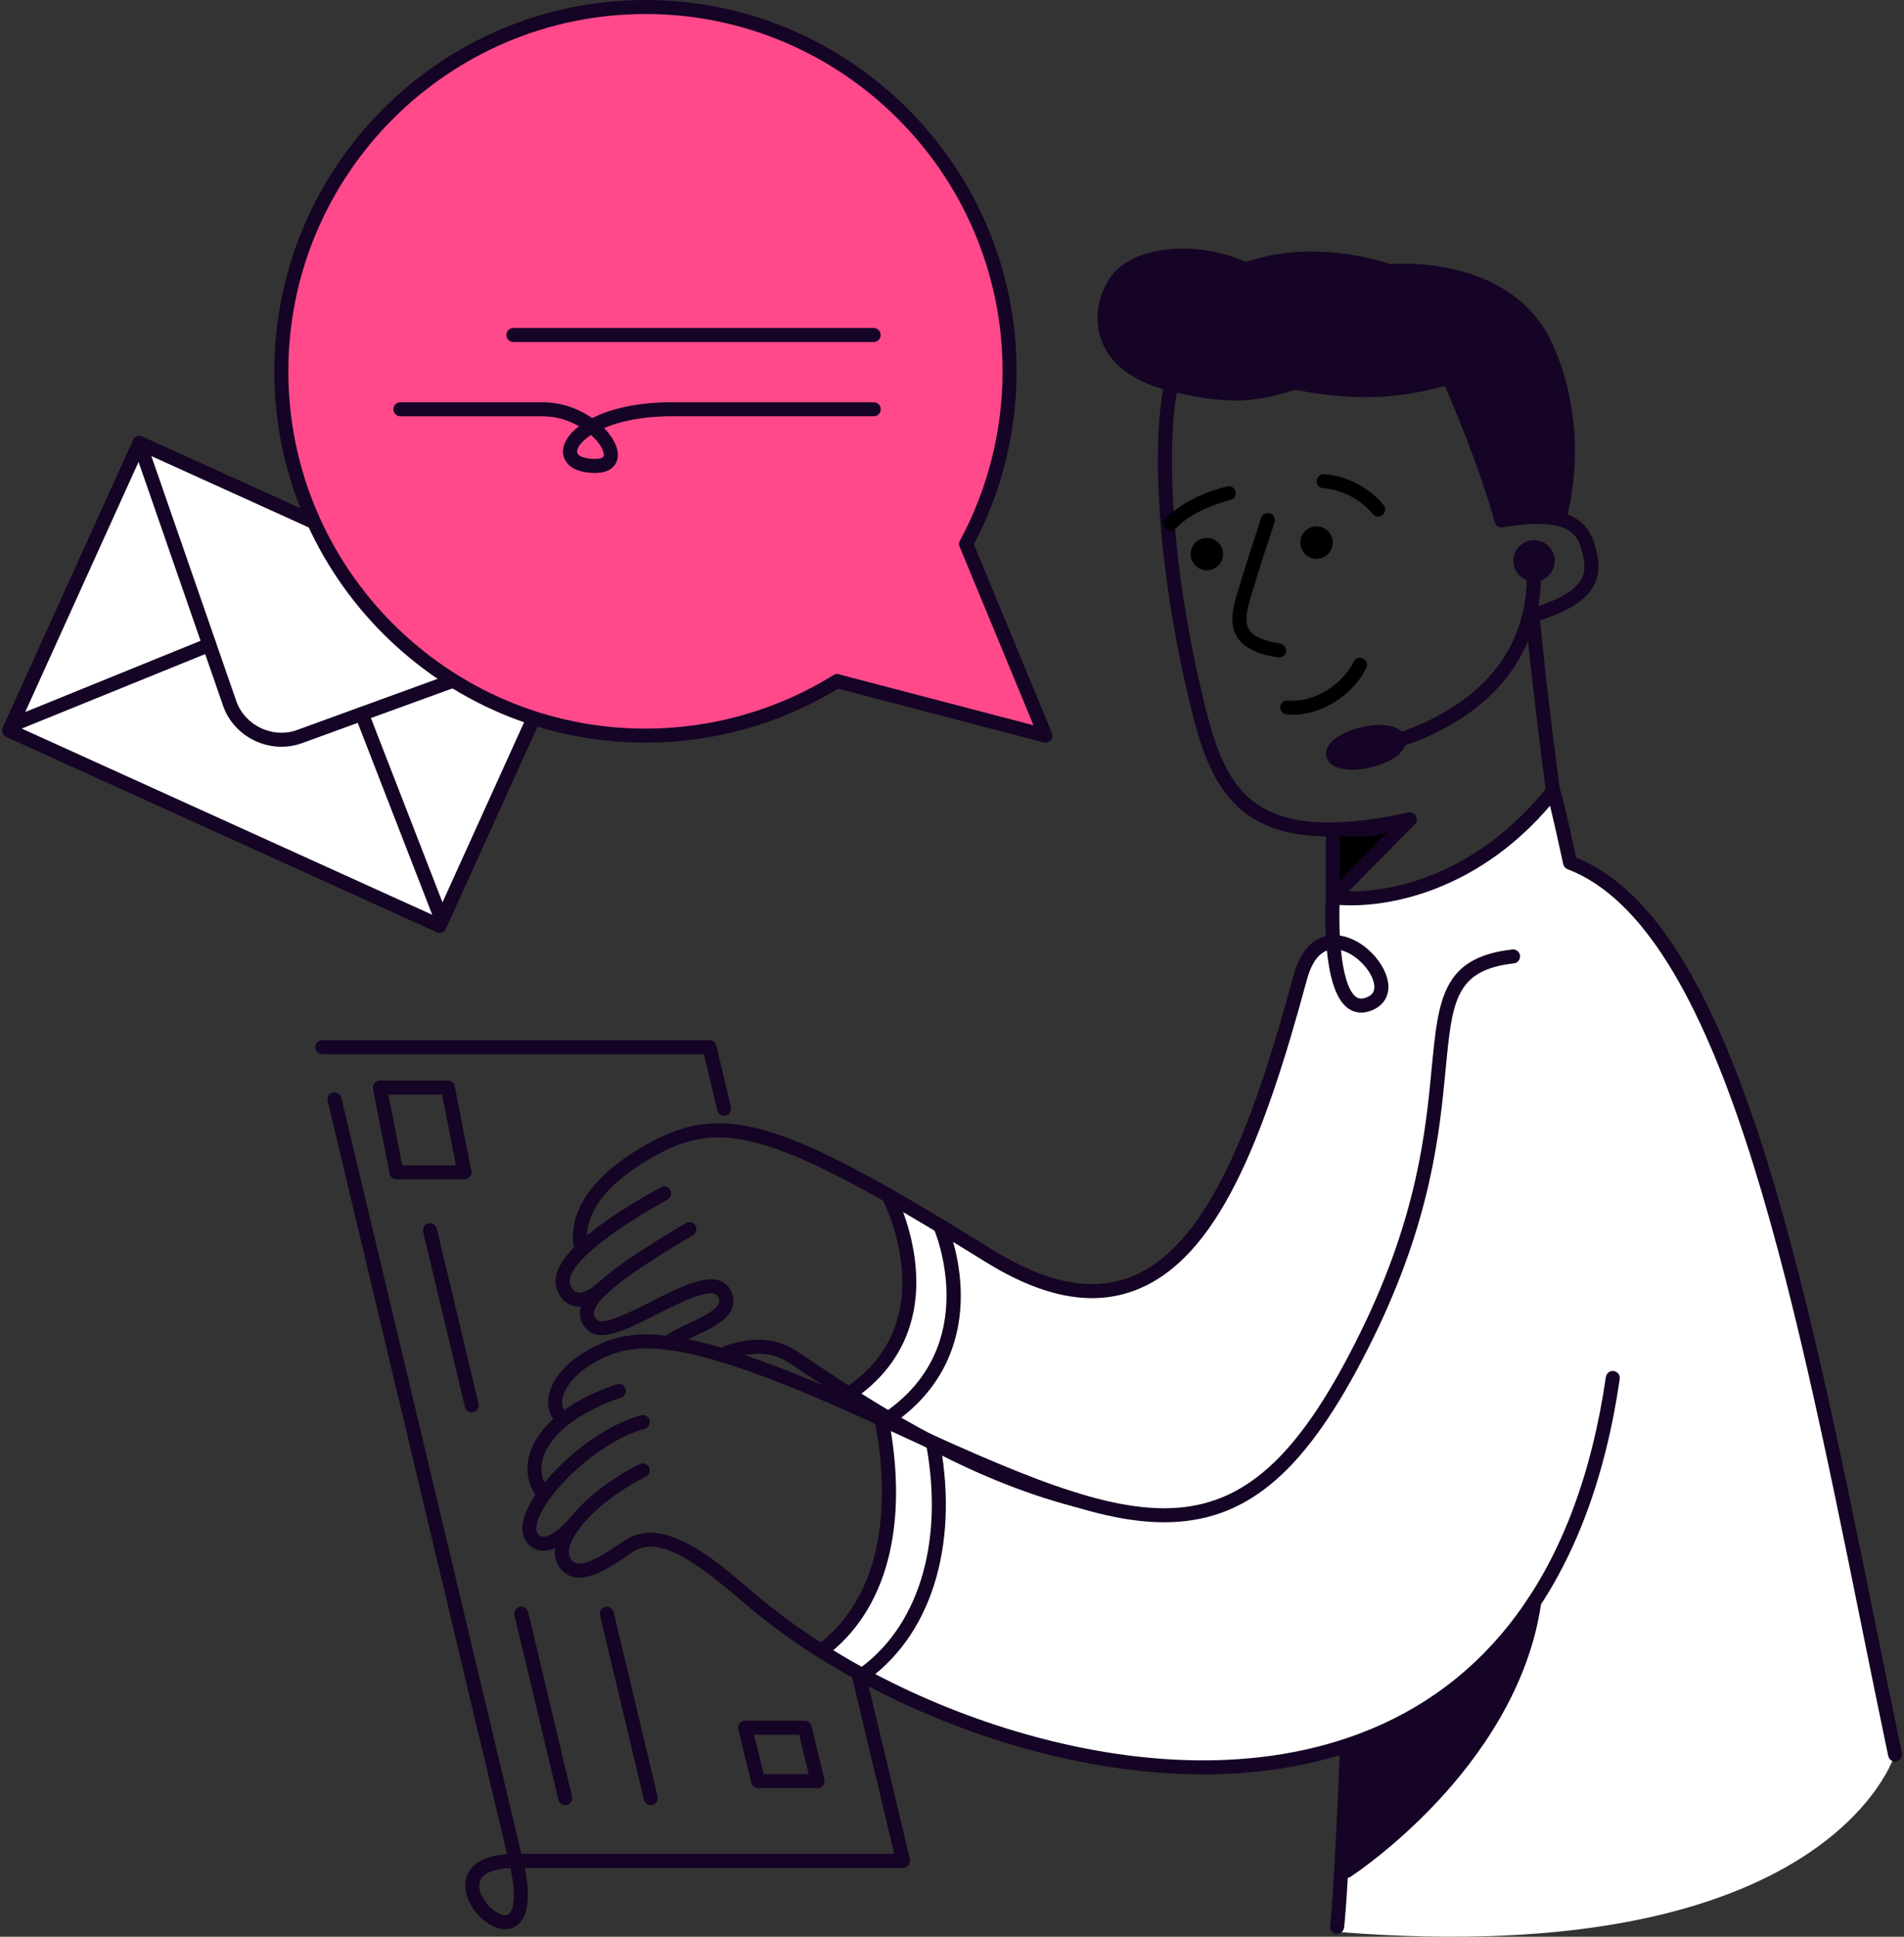 <svg width="60" height="61" viewBox="0 0 60 61" fill="none" xmlns="http://www.w3.org/2000/svg">
<rect x="0" y="0" width="60" height="61" fill="#333333" stroke="none"/>
<path d="M59.712 55.257C57.135 42.94 55.001 29.279 49.472 27.17C49.472 27.17 48.998 24.975 48.936 24.913C46.587 27.879 43.603 28.448 41.996 28.262C41.996 28.262 41.777 32.03 43.065 31.644C44.645 31.169 41.706 28.049 40.967 30.79C39.125 37.609 36.886 43.107 31.146 39.545C30.61 39.212 30.105 38.903 29.631 38.616L28.164 37.758L28.654 39.641V41.169L28.329 41.971L27.387 43.4L26.699 44.206L27.703 44.783L28.012 46.086L27.939 48.166L27.435 50.021L26.442 51.502L25.977 52.161L28.193 53.281L31.989 54.752L35.223 55.508L38.29 55.552L41.316 55.288L42.538 54.868L42.132 60.847C57.694 62.095 59.712 55.257 59.712 55.257V55.257Z" fill="white"/>
<path d="M59.717 55.48C59.615 55.48 59.523 55.408 59.502 55.304C59.215 53.936 58.93 52.529 58.654 51.167C56.465 40.373 54.201 29.209 49.399 27.377C49.329 27.351 49.278 27.29 49.262 27.217C49.117 26.544 48.951 25.81 48.845 25.378C47.825 26.57 46.625 27.443 45.275 27.975C44.256 28.378 43.156 28.566 42.213 28.503C42.203 28.797 42.205 29.131 42.222 29.468C42.996 29.579 43.681 30.367 43.747 30.983C43.791 31.401 43.563 31.727 43.135 31.856C42.882 31.932 42.644 31.89 42.449 31.735C42.059 31.428 41.886 30.671 41.814 29.939C41.47 30.07 41.285 30.484 41.186 30.848C39.797 35.991 38.352 39.622 35.817 40.622C34.44 41.165 32.875 40.875 31.035 39.732C24.116 35.438 22.626 35.205 20.378 36.556C18.04 37.961 18.539 39.256 18.544 39.27C18.591 39.383 18.537 39.512 18.424 39.558C18.311 39.605 18.182 39.551 18.136 39.438C18.108 39.37 17.49 37.775 20.15 36.177C22.712 34.638 24.479 35.144 31.268 39.356C32.981 40.419 34.416 40.699 35.654 40.21C38.157 39.223 39.587 35.071 40.759 30.731C40.992 29.871 41.419 29.572 41.779 29.485C41.749 28.881 41.774 28.369 41.781 28.248C41.785 28.188 41.813 28.131 41.86 28.092C41.907 28.053 41.967 28.035 42.027 28.042C43.783 28.245 46.602 27.51 48.768 24.775C48.806 24.725 48.865 24.695 48.928 24.692C48.991 24.688 49.053 24.711 49.097 24.756C49.152 24.811 49.203 24.862 49.667 27.008C51.919 27.932 53.738 30.677 55.384 35.627C56.841 40.009 57.982 45.637 59.086 51.078C59.362 52.438 59.648 53.845 59.933 55.212C59.958 55.331 59.882 55.449 59.762 55.474C59.746 55.477 59.731 55.478 59.717 55.478L59.717 55.48ZM42.257 29.927C42.324 30.592 42.466 31.188 42.721 31.39C42.803 31.455 42.891 31.468 43.007 31.434C43.233 31.366 43.329 31.239 43.307 31.032C43.263 30.617 42.769 30.058 42.257 29.927Z" fill="#150425"/>
<path d="M17.08 47.213C17.012 47.213 16.945 47.182 16.902 47.124C16.622 46.748 16.547 46.257 16.696 45.775C16.856 45.257 17.425 44.287 19.431 43.6C19.547 43.56 19.672 43.622 19.711 43.738C19.751 43.854 19.689 43.979 19.573 44.018C18.243 44.473 17.348 45.161 17.118 45.905C17.009 46.255 17.058 46.594 17.256 46.859C17.329 46.957 17.308 47.095 17.21 47.168C17.171 47.197 17.125 47.212 17.079 47.212L17.08 47.213Z" fill="#150425"/>
<path d="M36.684 47.946C34.447 47.946 31.713 46.759 27.618 44.865C21.573 42.067 20.104 42.274 19.027 42.762C18.151 43.159 17.777 43.713 17.723 44.065C17.694 44.256 17.747 44.414 17.88 44.534C17.971 44.615 17.979 44.755 17.897 44.846C17.816 44.937 17.676 44.944 17.585 44.862C17.34 44.643 17.234 44.336 17.286 43.998C17.381 43.38 17.979 42.753 18.845 42.36C20.019 41.827 21.588 41.588 27.805 44.464C32.112 46.457 34.888 47.656 37.101 47.489C39.362 47.319 41.039 45.707 42.891 41.925C44.672 38.289 44.93 35.595 45.118 33.628C45.326 31.461 45.451 30.153 47.656 29.905C47.778 29.891 47.886 29.978 47.9 30.099C47.913 30.22 47.826 30.33 47.705 30.343C45.856 30.552 45.763 31.528 45.557 33.67C45.365 35.67 45.103 38.41 43.287 42.118C41.356 46.062 39.573 47.746 37.133 47.93C36.985 47.941 36.835 47.946 36.683 47.946H36.684Z" fill="#150425"/>
<path d="M18.247 41.156C18.2 41.156 18.152 41.151 18.106 41.142C17.949 41.111 17.732 41.008 17.584 40.698C17.201 39.895 18.259 38.814 20.822 37.395C20.929 37.336 21.063 37.375 21.122 37.481C21.182 37.588 21.143 37.722 21.036 37.781C19.371 38.703 17.695 39.904 17.983 40.507C18.066 40.682 18.16 40.701 18.191 40.707C18.403 40.751 18.709 40.529 18.8 40.449C18.892 40.367 19.031 40.376 19.113 40.467C19.194 40.558 19.186 40.697 19.095 40.778C19.048 40.821 18.662 41.154 18.246 41.154L18.247 41.156Z" fill="#150425"/>
<path d="M33.936 47.47C33.917 47.47 33.899 47.467 33.88 47.463C30.446 46.567 27.553 44.736 24.885 42.936C24.372 42.591 23.794 42.548 23.011 42.798C22.894 42.836 22.77 42.771 22.733 42.655C22.696 42.539 22.761 42.415 22.876 42.378C23.45 42.195 24.308 42.015 25.131 42.57C27.207 43.97 30.343 46.085 33.99 47.036C34.109 47.067 34.18 47.187 34.149 47.305C34.123 47.404 34.033 47.471 33.935 47.471L33.936 47.47Z" fill="#150425"/>
<path d="M21.04 42.519C20.976 42.519 20.912 42.49 20.869 42.437C20.792 42.343 20.806 42.203 20.901 42.126C21.098 41.966 21.386 41.831 21.69 41.689C22.088 41.501 22.585 41.269 22.66 41.034C22.672 40.996 22.681 40.935 22.626 40.837C22.445 40.514 21.446 41.02 20.716 41.389C19.765 41.87 18.944 42.285 18.524 41.899C18.29 41.683 18.261 41.452 18.277 41.296C18.342 40.671 19.215 39.946 21.611 38.523C21.716 38.46 21.852 38.494 21.914 38.599C21.977 38.705 21.942 38.84 21.837 38.903C20.327 39.8 18.775 40.791 18.717 41.343C18.711 41.4 18.718 41.477 18.825 41.575C19.018 41.753 19.92 41.298 20.517 40.996C21.554 40.471 22.626 39.929 23.013 40.622C23.116 40.806 23.139 40.991 23.082 41.17C22.948 41.587 22.404 41.842 21.879 42.089C21.601 42.22 21.337 42.343 21.181 42.47C21.141 42.504 21.091 42.519 21.043 42.519L21.04 42.519Z" fill="#150425"/>
<path d="M37.918 55.885C35.892 55.885 34.003 55.532 32.511 55.129C29.132 54.22 25.841 52.538 23.482 50.515C22.037 49.276 20.772 48.298 19.92 48.895C19.047 49.505 18.219 50.008 17.697 49.447C17.517 49.253 17.449 48.997 17.502 48.706C17.647 47.901 18.764 46.809 20.157 46.112C20.265 46.057 20.399 46.102 20.453 46.211C20.508 46.32 20.463 46.453 20.354 46.508C19.096 47.138 18.057 48.118 17.936 48.786C17.908 48.938 17.936 49.056 18.02 49.146C18.237 49.382 18.698 49.209 19.665 48.533C20.867 47.693 22.476 49.071 23.769 50.181C26.08 52.162 29.308 53.811 32.626 54.704C35.267 55.416 39.182 55.975 42.831 54.606C44.843 53.851 46.511 52.593 47.789 50.867C49.216 48.94 50.163 46.417 50.605 43.369C50.622 43.248 50.734 43.164 50.855 43.182C50.976 43.2 51.059 43.312 51.042 43.432C50.59 46.553 49.615 49.142 48.145 51.129C46.814 52.925 45.079 54.234 42.986 55.02C41.301 55.653 39.564 55.886 37.917 55.886L37.918 55.885Z" fill="#150425"/>
<path d="M17.128 48.843C16.967 48.843 16.839 48.787 16.744 48.719C16.512 48.552 16.419 48.277 16.479 47.945C16.575 47.413 17.074 46.688 17.814 46.006C18.58 45.301 19.448 44.78 20.196 44.576C20.314 44.544 20.436 44.613 20.468 44.732C20.5 44.849 20.431 44.971 20.312 45.003C19.63 45.189 18.828 45.673 18.114 46.331C17.452 46.941 16.992 47.59 16.914 48.024C16.869 48.265 16.966 48.335 17.002 48.361C17.253 48.541 17.773 48.045 17.973 47.791C18.048 47.694 18.186 47.678 18.283 47.753C18.379 47.828 18.396 47.967 18.321 48.063C18.312 48.074 18.11 48.332 17.836 48.546C17.552 48.768 17.317 48.845 17.128 48.845L17.128 48.843Z" fill="#150425"/>
<path d="M42.135 60.907C42.126 60.907 42.116 60.907 42.106 60.906C41.985 60.89 41.9 60.778 41.916 60.657C41.917 60.648 42.036 59.704 42.216 55.282C42.221 55.16 42.322 55.067 42.445 55.069C42.567 55.075 42.662 55.177 42.658 55.299C42.477 59.761 42.36 60.678 42.355 60.715C42.34 60.826 42.246 60.907 42.136 60.907L42.135 60.907Z" fill="#150425"/>
<path d="M48.351 50.453C47.636 55.558 42.438 58.929 42.438 58.929V55.047C46.353 53.958 48.351 50.453 48.351 50.453Z" fill="#150425"/>
<path d="M42.436 59.149C42.4 59.149 42.363 59.14 42.331 59.123C42.259 59.084 42.215 59.01 42.215 58.928V55.045C42.215 54.946 42.281 54.859 42.377 54.832C46.161 53.78 48.137 50.377 48.156 50.342C48.209 50.25 48.319 50.208 48.42 50.242C48.52 50.277 48.583 50.378 48.567 50.482C48.19 53.176 46.574 55.38 45.285 56.755C43.894 58.238 42.61 59.078 42.556 59.113C42.52 59.137 42.477 59.148 42.436 59.148V59.149ZM42.657 55.212V58.502C43.714 57.724 46.92 55.117 47.913 51.477C47.05 52.593 45.301 54.424 42.657 55.212Z" fill="#150425"/>
<path d="M41.882 26.346C40.652 26.346 39.733 26.053 39.064 25.46C38.103 24.607 37.743 23.274 37.341 21.485C36.522 17.842 36.267 14.143 36.689 12.062C36.701 12.004 36.735 11.953 36.786 11.92C36.835 11.888 36.896 11.877 36.954 11.889C38.364 12.199 39.235 12.349 40.72 11.838C40.757 11.826 40.797 11.823 40.835 11.83C43.219 12.307 44.54 11.958 45.602 11.679C45.707 11.652 45.817 11.704 45.86 11.804C46.809 13.953 47.321 15.597 47.48 16.14C48.302 16.011 49.822 15.856 50.218 17.047C50.36 17.472 50.473 17.971 50.23 18.435C49.991 18.892 49.449 19.245 48.531 19.537C48.576 20.044 48.735 21.68 49.156 24.884C49.172 25.005 49.087 25.116 48.966 25.132C48.845 25.148 48.734 25.063 48.718 24.942C48.2 20.989 48.078 19.41 48.076 19.395C48.068 19.29 48.134 19.196 48.234 19.166C49.122 18.903 49.647 18.597 49.839 18.23C49.973 17.974 49.962 17.672 49.8 17.187C49.582 16.532 48.852 16.359 47.359 16.608C47.247 16.627 47.139 16.556 47.109 16.447C47.104 16.429 46.628 14.664 45.533 12.155C44.466 12.432 43.121 12.728 40.808 12.275C39.331 12.773 38.391 12.65 37.083 12.369C36.731 14.43 36.995 17.927 37.773 21.388C38.157 23.096 38.495 24.364 39.359 25.129C40.318 25.979 41.911 26.128 44.374 25.595C44.493 25.569 44.611 25.645 44.636 25.765C44.662 25.884 44.586 26.002 44.467 26.027C43.484 26.24 42.627 26.347 41.884 26.347L41.882 26.346Z" fill="#150425"/>
<path d="M42.004 28.261V26.125L43.181 26.126L44.426 25.81L42.004 28.261Z" fill="black"/>
<path d="M42.002 28.482C41.974 28.482 41.946 28.477 41.918 28.466C41.835 28.432 41.781 28.351 41.781 28.262V26.125C41.781 26.067 41.804 26.01 41.846 25.969C41.887 25.927 41.943 25.904 42.002 25.904H43.152L44.369 25.595C44.466 25.57 44.566 25.613 44.616 25.699C44.665 25.785 44.651 25.894 44.581 25.964L42.16 28.416C42.117 28.459 42.061 28.482 42.002 28.482V28.482ZM42.223 26.347V27.723L43.708 26.22L43.234 26.34C43.217 26.344 43.198 26.347 43.18 26.347H42.223Z" fill="#150425"/>
<path d="M26.753 44.126C26.682 44.126 26.612 44.092 26.569 44.028C26.501 43.926 26.527 43.789 26.629 43.721C27.947 42.836 28.548 41.572 28.415 39.965C28.315 38.742 27.806 37.767 27.801 37.758C27.744 37.65 27.785 37.517 27.893 37.459C28.001 37.403 28.134 37.443 28.192 37.551C28.214 37.593 28.743 38.604 28.855 39.914C29.005 41.673 28.321 43.117 26.876 44.088C26.838 44.114 26.795 44.125 26.753 44.125V44.126Z" fill="#150425"/>
<path d="M27.96 44.919C27.889 44.919 27.819 44.884 27.776 44.821C27.708 44.719 27.734 44.582 27.836 44.514C31.006 42.383 29.446 38.746 29.43 38.709C29.38 38.597 29.431 38.467 29.543 38.417C29.654 38.368 29.785 38.418 29.835 38.53C29.852 38.571 30.276 39.542 30.277 40.811C30.279 41.993 29.9 43.659 28.084 44.88C28.046 44.906 28.003 44.917 27.961 44.917L27.96 44.919Z" fill="#150425"/>
<path d="M49.132 16.339C49.132 16.339 49.961 13.671 48.722 10.924C47.483 8.177 43.784 8.546 43.784 8.546C43.784 8.546 41.467 7.684 39.258 8.492C37.642 7.738 35.756 8.007 35.164 8.87C34.572 9.731 34.464 11.509 36.906 12.098C38.378 12.421 39.272 12.563 40.792 12.04C43.163 12.514 44.487 12.194 45.658 11.886C46.829 14.535 47.322 16.383 47.322 16.383C48.014 16.268 48.646 16.219 49.132 16.34" fill="#150425"/>
<path d="M47.321 16.602C47.223 16.602 47.133 16.536 47.108 16.438C47.103 16.42 46.627 14.655 45.532 12.145C44.465 12.423 43.121 12.719 40.807 12.266C39.247 12.791 38.288 12.624 36.859 12.312C35.457 11.974 34.922 11.274 34.72 10.746C34.426 9.978 34.663 9.207 34.982 8.742C35.66 7.754 37.646 7.534 39.268 8.253C41.35 7.53 43.46 8.199 43.812 8.321C44.026 8.305 44.866 8.262 45.838 8.489C47.32 8.833 48.387 9.644 48.923 10.833C50.174 13.606 49.388 16.258 49.343 16.403C49.342 16.409 49.34 16.415 49.337 16.421C49.296 16.527 49.179 16.585 49.068 16.552C48.675 16.456 48.131 16.471 47.358 16.6C47.346 16.602 47.333 16.603 47.322 16.603L47.321 16.602ZM45.658 11.663C45.744 11.663 45.825 11.713 45.861 11.794C46.811 13.944 47.322 15.589 47.481 16.132C48.1 16.039 48.584 16.023 48.971 16.081C49.125 15.432 49.523 13.235 48.521 11.013C47.361 8.44 43.842 8.761 43.807 8.765C43.773 8.768 43.739 8.764 43.708 8.752C43.685 8.743 41.438 7.929 39.335 8.698C39.279 8.719 39.219 8.716 39.165 8.691C37.601 7.961 35.858 8.248 35.347 8.993C35.103 9.349 34.9 9.98 35.134 10.589C35.37 11.204 36.001 11.651 36.959 11.882C38.366 12.19 39.237 12.341 40.721 11.83C40.758 11.817 40.798 11.814 40.836 11.822C43.22 12.298 44.541 11.95 45.603 11.671C45.621 11.665 45.641 11.664 45.659 11.664L45.658 11.663Z" fill="#150425"/>
<path d="M48.341 18.096C48.578 18.096 48.771 17.904 48.771 17.666C48.771 17.428 48.578 17.235 48.341 17.235C48.103 17.235 47.91 17.428 47.91 17.666C47.91 17.904 48.103 18.096 48.341 18.096Z" fill="#150425"/>
<path d="M48.343 18.317C47.984 18.317 47.691 18.024 47.691 17.665C47.691 17.306 47.984 17.014 48.343 17.014C48.702 17.014 48.994 17.306 48.994 17.665C48.994 18.024 48.702 18.317 48.343 18.317ZM48.343 17.456C48.227 17.456 48.133 17.549 48.133 17.665C48.133 17.781 48.227 17.875 48.343 17.875C48.459 17.875 48.552 17.781 48.552 17.665C48.552 17.549 48.459 17.456 48.343 17.456Z" fill="#150425"/>
<path d="M43.14 23.941C43.71 23.807 44.128 23.51 44.074 23.279C44.019 23.047 43.513 22.969 42.943 23.103C42.372 23.237 41.954 23.533 42.009 23.765C42.063 23.996 42.57 24.075 43.14 23.941Z" fill="#150425"/>
<path d="M42.612 24.243C42.519 24.243 42.431 24.236 42.349 24.224C41.933 24.16 41.824 23.95 41.796 23.832C41.767 23.713 41.772 23.477 42.116 23.233C42.315 23.092 42.591 22.975 42.894 22.904C43.495 22.763 44.188 22.81 44.29 23.245C44.393 23.68 43.793 24.03 43.192 24.172C42.992 24.219 42.793 24.244 42.612 24.244V24.243ZM42.233 23.728C42.305 23.783 42.618 23.853 43.091 23.741C43.565 23.63 43.813 23.428 43.853 23.347C43.781 23.292 43.468 23.223 42.994 23.334C42.521 23.445 42.272 23.648 42.232 23.728H42.233Z" fill="#150425"/>
<path d="M43.209 23.757C43.103 23.757 43.009 23.68 42.991 23.573C42.971 23.452 43.052 23.338 43.173 23.318C43.185 23.316 44.438 23.1 45.67 22.341C47.294 21.341 48.118 19.912 48.118 18.096C48.118 17.974 48.217 17.875 48.339 17.875C48.461 17.875 48.56 17.974 48.56 18.096C48.56 20.053 47.636 21.654 45.89 22.726C44.585 23.526 43.3 23.746 43.245 23.755C43.233 23.756 43.22 23.757 43.209 23.757Z" fill="#150425"/>
<path d="M25.877 52.22C25.81 52.22 25.744 52.189 25.7 52.132C25.627 52.033 25.647 51.895 25.745 51.822C28.165 50.014 27.925 46.609 27.566 44.74C27.543 44.62 27.622 44.505 27.741 44.481C27.861 44.459 27.977 44.537 28 44.657C28.653 48.058 27.945 50.728 26.01 52.176C25.97 52.206 25.924 52.22 25.877 52.22Z" fill="#150425"/>
<path d="M27.085 53.042C27.014 53.042 26.944 53.008 26.902 52.944C26.833 52.844 26.859 52.706 26.961 52.638C28.921 51.308 29.755 48.651 29.192 45.531C29.171 45.41 29.25 45.295 29.37 45.274C29.491 45.252 29.605 45.333 29.627 45.453C30.222 48.75 29.317 51.574 27.208 53.005C27.17 53.03 27.127 53.043 27.085 53.043V53.042Z" fill="#150425"/>
<path d="M17.954 20.107L4.391 13.957L0.283 23.016L13.847 29.165L17.954 20.107Z" fill="white"/>
<path d="M13.851 29.381C13.82 29.381 13.789 29.374 13.76 29.361L0.196 23.211C0.085 23.161 0.036 23.03 0.086 22.919L4.193 13.86C4.217 13.807 4.262 13.765 4.317 13.744C4.371 13.723 4.432 13.725 4.485 13.749L18.05 19.899C18.161 19.95 18.21 20.08 18.159 20.192L14.053 29.251C14.029 29.304 13.984 29.345 13.929 29.366C13.904 29.376 13.878 29.381 13.851 29.381ZM0.58 22.9L13.742 28.867L17.666 20.211L4.504 14.244L0.58 22.9Z" fill="#150425"/>
<path d="M8.871 23.52C8.583 23.52 8.293 23.456 8.025 23.328C7.558 23.105 7.196 22.708 7.033 22.237L4.184 14.023C4.144 13.908 4.205 13.781 4.32 13.742C4.436 13.702 4.561 13.763 4.601 13.878L7.45 22.092C7.575 22.451 7.854 22.756 8.216 22.929C8.579 23.102 8.994 23.126 9.356 22.994L17.882 19.892C17.996 19.851 18.123 19.91 18.165 20.025C18.206 20.14 18.147 20.266 18.033 20.308L9.507 23.41C9.305 23.483 9.089 23.52 8.872 23.52H8.871Z" fill="#150425"/>
<path d="M13.927 29.21C13.838 29.21 13.755 29.156 13.721 29.069L11.195 22.566C11.15 22.452 11.207 22.324 11.32 22.28C11.433 22.235 11.562 22.292 11.607 22.405L14.133 28.908C14.177 29.022 14.12 29.15 14.007 29.194C13.981 29.205 13.954 29.209 13.928 29.209L13.927 29.21Z" fill="#150425"/>
<path d="M0.362 23.061C0.274 23.061 0.192 23.009 0.157 22.923C0.111 22.81 0.166 22.681 0.279 22.635L6.513 20.104C6.626 20.058 6.755 20.113 6.801 20.226C6.847 20.339 6.792 20.468 6.679 20.514L0.445 23.045C0.418 23.055 0.389 23.061 0.362 23.061Z" fill="#150425"/>
<path d="M26.381 21.453L32.946 23.17L30.448 17.136L30.446 17.137C31.32 15.518 31.817 13.665 31.817 11.696C31.817 5.359 26.68 0.222 20.342 0.222C14.004 0.222 8.867 5.359 8.867 11.696C8.867 18.034 14.004 23.171 20.342 23.171C22.56 23.171 24.629 22.54 26.384 21.451L26.381 21.454" fill="#FF498B"/>
<path d="M32.944 23.391C32.925 23.391 32.907 23.388 32.888 23.384L26.413 21.69C24.585 22.803 22.488 23.391 20.34 23.391C13.891 23.391 8.645 18.144 8.645 11.695C8.645 5.247 13.891 0 20.34 0C26.789 0 32.036 5.247 32.036 11.695C32.036 13.594 31.571 15.477 30.69 17.146L33.148 23.085C33.18 23.163 33.166 23.251 33.111 23.315C33.069 23.363 33.008 23.391 32.945 23.391H32.944ZM20.34 0.442C14.135 0.442 9.086 5.491 9.086 11.695C9.086 17.9 14.134 22.949 20.34 22.949C22.439 22.949 24.488 22.366 26.266 21.262C26.333 21.22 26.415 21.218 26.481 21.251L32.569 22.843L30.25 17.241C30.215 17.177 30.213 17.099 30.25 17.031C31.129 15.402 31.594 13.557 31.594 11.695C31.594 5.49 26.546 0.441 20.34 0.441V0.442Z" fill="#150425"/>
<path d="M18.762 14.896C18.009 14.896 17.742 14.549 17.742 14.224C17.742 13.953 17.924 13.671 18.245 13.425C17.932 13.243 17.54 13.112 17.103 13.112H12.619C12.497 13.112 12.398 13.013 12.398 12.891C12.398 12.769 12.497 12.67 12.619 12.67H17.103C17.699 12.67 18.245 12.879 18.662 13.168C18.667 13.166 18.672 13.163 18.678 13.16C19.129 12.937 19.93 12.669 21.176 12.669H27.534C27.656 12.669 27.755 12.768 27.755 12.89C27.755 13.012 27.656 13.111 27.534 13.111H21.176C20.224 13.111 19.52 13.274 19.036 13.482C19.31 13.763 19.471 14.072 19.471 14.326C19.471 14.5 19.4 14.652 19.269 14.752C19.146 14.848 18.976 14.895 18.763 14.895L18.762 14.896ZM18.625 13.7C18.324 13.897 18.184 14.097 18.184 14.224C18.184 14.362 18.416 14.454 18.762 14.454C19.029 14.454 19.029 14.363 19.029 14.327C19.029 14.172 18.881 13.928 18.625 13.7Z" fill="#150425"/>
<path d="M27.531 10.772H16.178C16.056 10.772 15.957 10.673 15.957 10.551C15.957 10.429 16.056 10.33 16.178 10.33H27.531C27.653 10.33 27.752 10.429 27.752 10.551C27.752 10.673 27.653 10.772 27.531 10.772Z" fill="#150425"/>
<path d="M40.307 20.708C40.296 20.708 40.285 20.708 40.274 20.705C39.617 20.607 39.197 20.398 38.989 20.069C38.703 19.617 38.875 19.055 39.041 18.51L39.075 18.399C39.346 17.497 39.742 16.32 39.746 16.309C39.785 16.193 39.911 16.131 40.027 16.17C40.142 16.209 40.204 16.334 40.165 16.45C40.162 16.462 39.768 17.633 39.498 18.527L39.464 18.64C39.32 19.11 39.185 19.553 39.363 19.834C39.496 20.046 39.825 20.192 40.34 20.268C40.461 20.287 40.544 20.399 40.525 20.519C40.508 20.629 40.415 20.708 40.307 20.708Z" fill="black"/>
<path d="M43.428 16.268C43.36 16.268 43.292 16.237 43.249 16.178C43.244 16.171 42.699 15.456 41.695 15.376C41.573 15.367 41.483 15.261 41.493 15.139C41.503 15.017 41.608 14.927 41.731 14.936C42.942 15.033 43.579 15.88 43.605 15.916C43.678 16.015 43.657 16.153 43.559 16.226C43.519 16.255 43.474 16.269 43.428 16.269V16.268Z" fill="black"/>
<path d="M36.885 16.715C36.831 16.715 36.776 16.696 36.734 16.655C36.645 16.571 36.64 16.431 36.724 16.343C37.423 15.6 38.624 15.33 38.675 15.319C38.794 15.293 38.912 15.368 38.938 15.487C38.965 15.607 38.889 15.724 38.77 15.751C38.759 15.753 37.651 16.004 37.047 16.646C37.004 16.692 36.944 16.716 36.886 16.716L36.885 16.715Z" fill="black"/>
<path d="M38.029 17.918C38.287 17.918 38.496 17.709 38.496 17.451C38.496 17.193 38.287 16.984 38.029 16.984C37.772 16.984 37.562 17.193 37.562 17.451C37.562 17.709 37.772 17.918 38.029 17.918Z" fill="black"/>
<path d="M38.031 17.962C37.886 17.962 37.742 17.901 37.642 17.783C37.459 17.568 37.484 17.245 37.699 17.062C37.913 16.88 38.236 16.905 38.419 17.12C38.602 17.335 38.577 17.657 38.362 17.84C38.266 17.922 38.148 17.962 38.031 17.962ZM37.709 17.725C37.86 17.903 38.127 17.924 38.304 17.773C38.482 17.622 38.503 17.355 38.352 17.177C38.201 17 37.934 16.979 37.757 17.13C37.579 17.281 37.558 17.548 37.709 17.725Z" fill="black"/>
<path d="M41.486 17.555C41.744 17.555 41.953 17.346 41.953 17.089C41.953 16.831 41.744 16.622 41.486 16.622C41.228 16.622 41.02 16.831 41.02 17.089C41.02 17.346 41.228 17.555 41.486 17.555Z" fill="black"/>
<path d="M41.487 17.6C41.343 17.6 41.199 17.539 41.099 17.421C40.916 17.206 40.941 16.883 41.156 16.7C41.26 16.612 41.391 16.569 41.528 16.58C41.664 16.59 41.788 16.654 41.877 16.758C42.059 16.972 42.034 17.295 41.819 17.478C41.723 17.559 41.605 17.6 41.488 17.6H41.487ZM41.166 17.363C41.317 17.54 41.584 17.562 41.761 17.411C41.847 17.337 41.899 17.235 41.908 17.123C41.917 17.01 41.882 16.901 41.808 16.815C41.735 16.729 41.633 16.677 41.52 16.668C41.407 16.659 41.298 16.695 41.213 16.768C41.127 16.842 41.075 16.944 41.066 17.056C41.057 17.169 41.092 17.278 41.166 17.364V17.363Z" fill="black"/>
<path d="M40.745 22.512C40.676 22.512 40.608 22.508 40.541 22.501C40.42 22.488 40.332 22.379 40.345 22.258C40.358 22.137 40.467 22.05 40.588 22.062C41.359 22.144 42.288 21.597 42.66 20.841C42.714 20.732 42.846 20.687 42.956 20.741C43.066 20.794 43.111 20.927 43.057 21.037C42.634 21.896 41.65 22.512 40.745 22.512H40.745Z" fill="black"/>
<path d="M28.46 58.832H16.257C16.155 58.832 16.066 58.762 16.043 58.662L10.326 34.678C10.298 34.56 10.371 34.441 10.49 34.412C10.608 34.384 10.728 34.457 10.756 34.576L16.431 58.39H28.179L26.864 52.873C26.836 52.755 26.909 52.635 27.028 52.607C27.146 52.579 27.265 52.652 27.294 52.77L28.674 58.56C28.689 58.626 28.674 58.695 28.632 58.748C28.59 58.801 28.526 58.832 28.459 58.832H28.46Z" fill="#150425"/>
<path d="M22.818 35.144C22.718 35.144 22.627 35.076 22.603 34.974L22.182 33.204H10.155C10.033 33.204 9.934 33.105 9.934 32.983C9.934 32.861 10.033 32.762 10.155 32.762H22.357C22.459 32.762 22.548 32.831 22.572 32.931L23.034 34.871C23.062 34.99 22.989 35.109 22.87 35.138C22.854 35.142 22.836 35.144 22.819 35.144H22.818Z" fill="#150425"/>
<path d="M17.813 56.857C17.713 56.857 17.622 56.789 17.598 56.687L16.213 50.878C16.185 50.759 16.258 50.64 16.377 50.611C16.495 50.583 16.614 50.657 16.643 50.775L18.028 56.585C18.056 56.703 17.983 56.822 17.864 56.851C17.847 56.855 17.83 56.857 17.813 56.857Z" fill="#150425"/>
<path d="M20.507 56.857C20.407 56.857 20.317 56.789 20.293 56.687L18.908 50.878C18.88 50.759 18.953 50.64 19.072 50.611C19.19 50.583 19.31 50.657 19.338 50.775L20.722 56.585C20.75 56.703 20.677 56.822 20.559 56.851C20.542 56.855 20.524 56.857 20.507 56.857Z" fill="#150425"/>
<path d="M14.863 44.48C14.763 44.48 14.672 44.412 14.649 44.31L13.334 38.795C13.306 38.676 13.379 38.557 13.498 38.529C13.616 38.5 13.736 38.574 13.764 38.692L15.078 44.207C15.106 44.326 15.033 44.445 14.915 44.474C14.898 44.478 14.88 44.48 14.863 44.48Z" fill="#150425"/>
<path d="M14.637 37.145H12.495C12.389 37.145 12.299 37.07 12.278 36.967L11.754 34.297C11.742 34.232 11.758 34.165 11.8 34.114C11.842 34.062 11.904 34.033 11.97 34.033H14.113C14.218 34.033 14.309 34.108 14.33 34.212L14.854 36.882C14.866 36.947 14.849 37.014 14.808 37.065C14.765 37.116 14.704 37.145 14.637 37.145ZM12.676 36.703H14.369L13.931 34.475H12.238L12.676 36.703Z" fill="#150425"/>
<path d="M25.766 56.32H23.89C23.788 56.32 23.699 56.25 23.675 56.151L23.268 54.468C23.252 54.402 23.268 54.333 23.308 54.28C23.35 54.227 23.415 54.196 23.482 54.196H25.357C25.459 54.196 25.548 54.266 25.572 54.365L25.98 56.048C25.995 56.114 25.98 56.183 25.939 56.236C25.897 56.289 25.833 56.32 25.766 56.32ZM24.064 55.878H25.485L25.184 54.637H23.764L24.064 55.878Z" fill="#150425"/>
<path d="M15.92 60.762C15.714 60.762 15.486 60.672 15.265 60.497C14.859 60.174 14.536 59.591 14.707 59.101C14.82 58.776 15.182 58.389 16.263 58.389C16.366 58.389 16.455 58.459 16.479 58.559C16.743 59.697 16.669 60.406 16.257 60.666C16.156 60.73 16.042 60.761 15.921 60.761L15.92 60.762ZM16.087 58.835C15.547 58.861 15.208 59.005 15.124 59.247C15.026 59.528 15.258 59.928 15.54 60.151C15.73 60.302 15.919 60.358 16.02 60.294C16.077 60.258 16.335 60.024 16.087 58.836L16.087 58.835Z" fill="#150425"/>
</svg>
